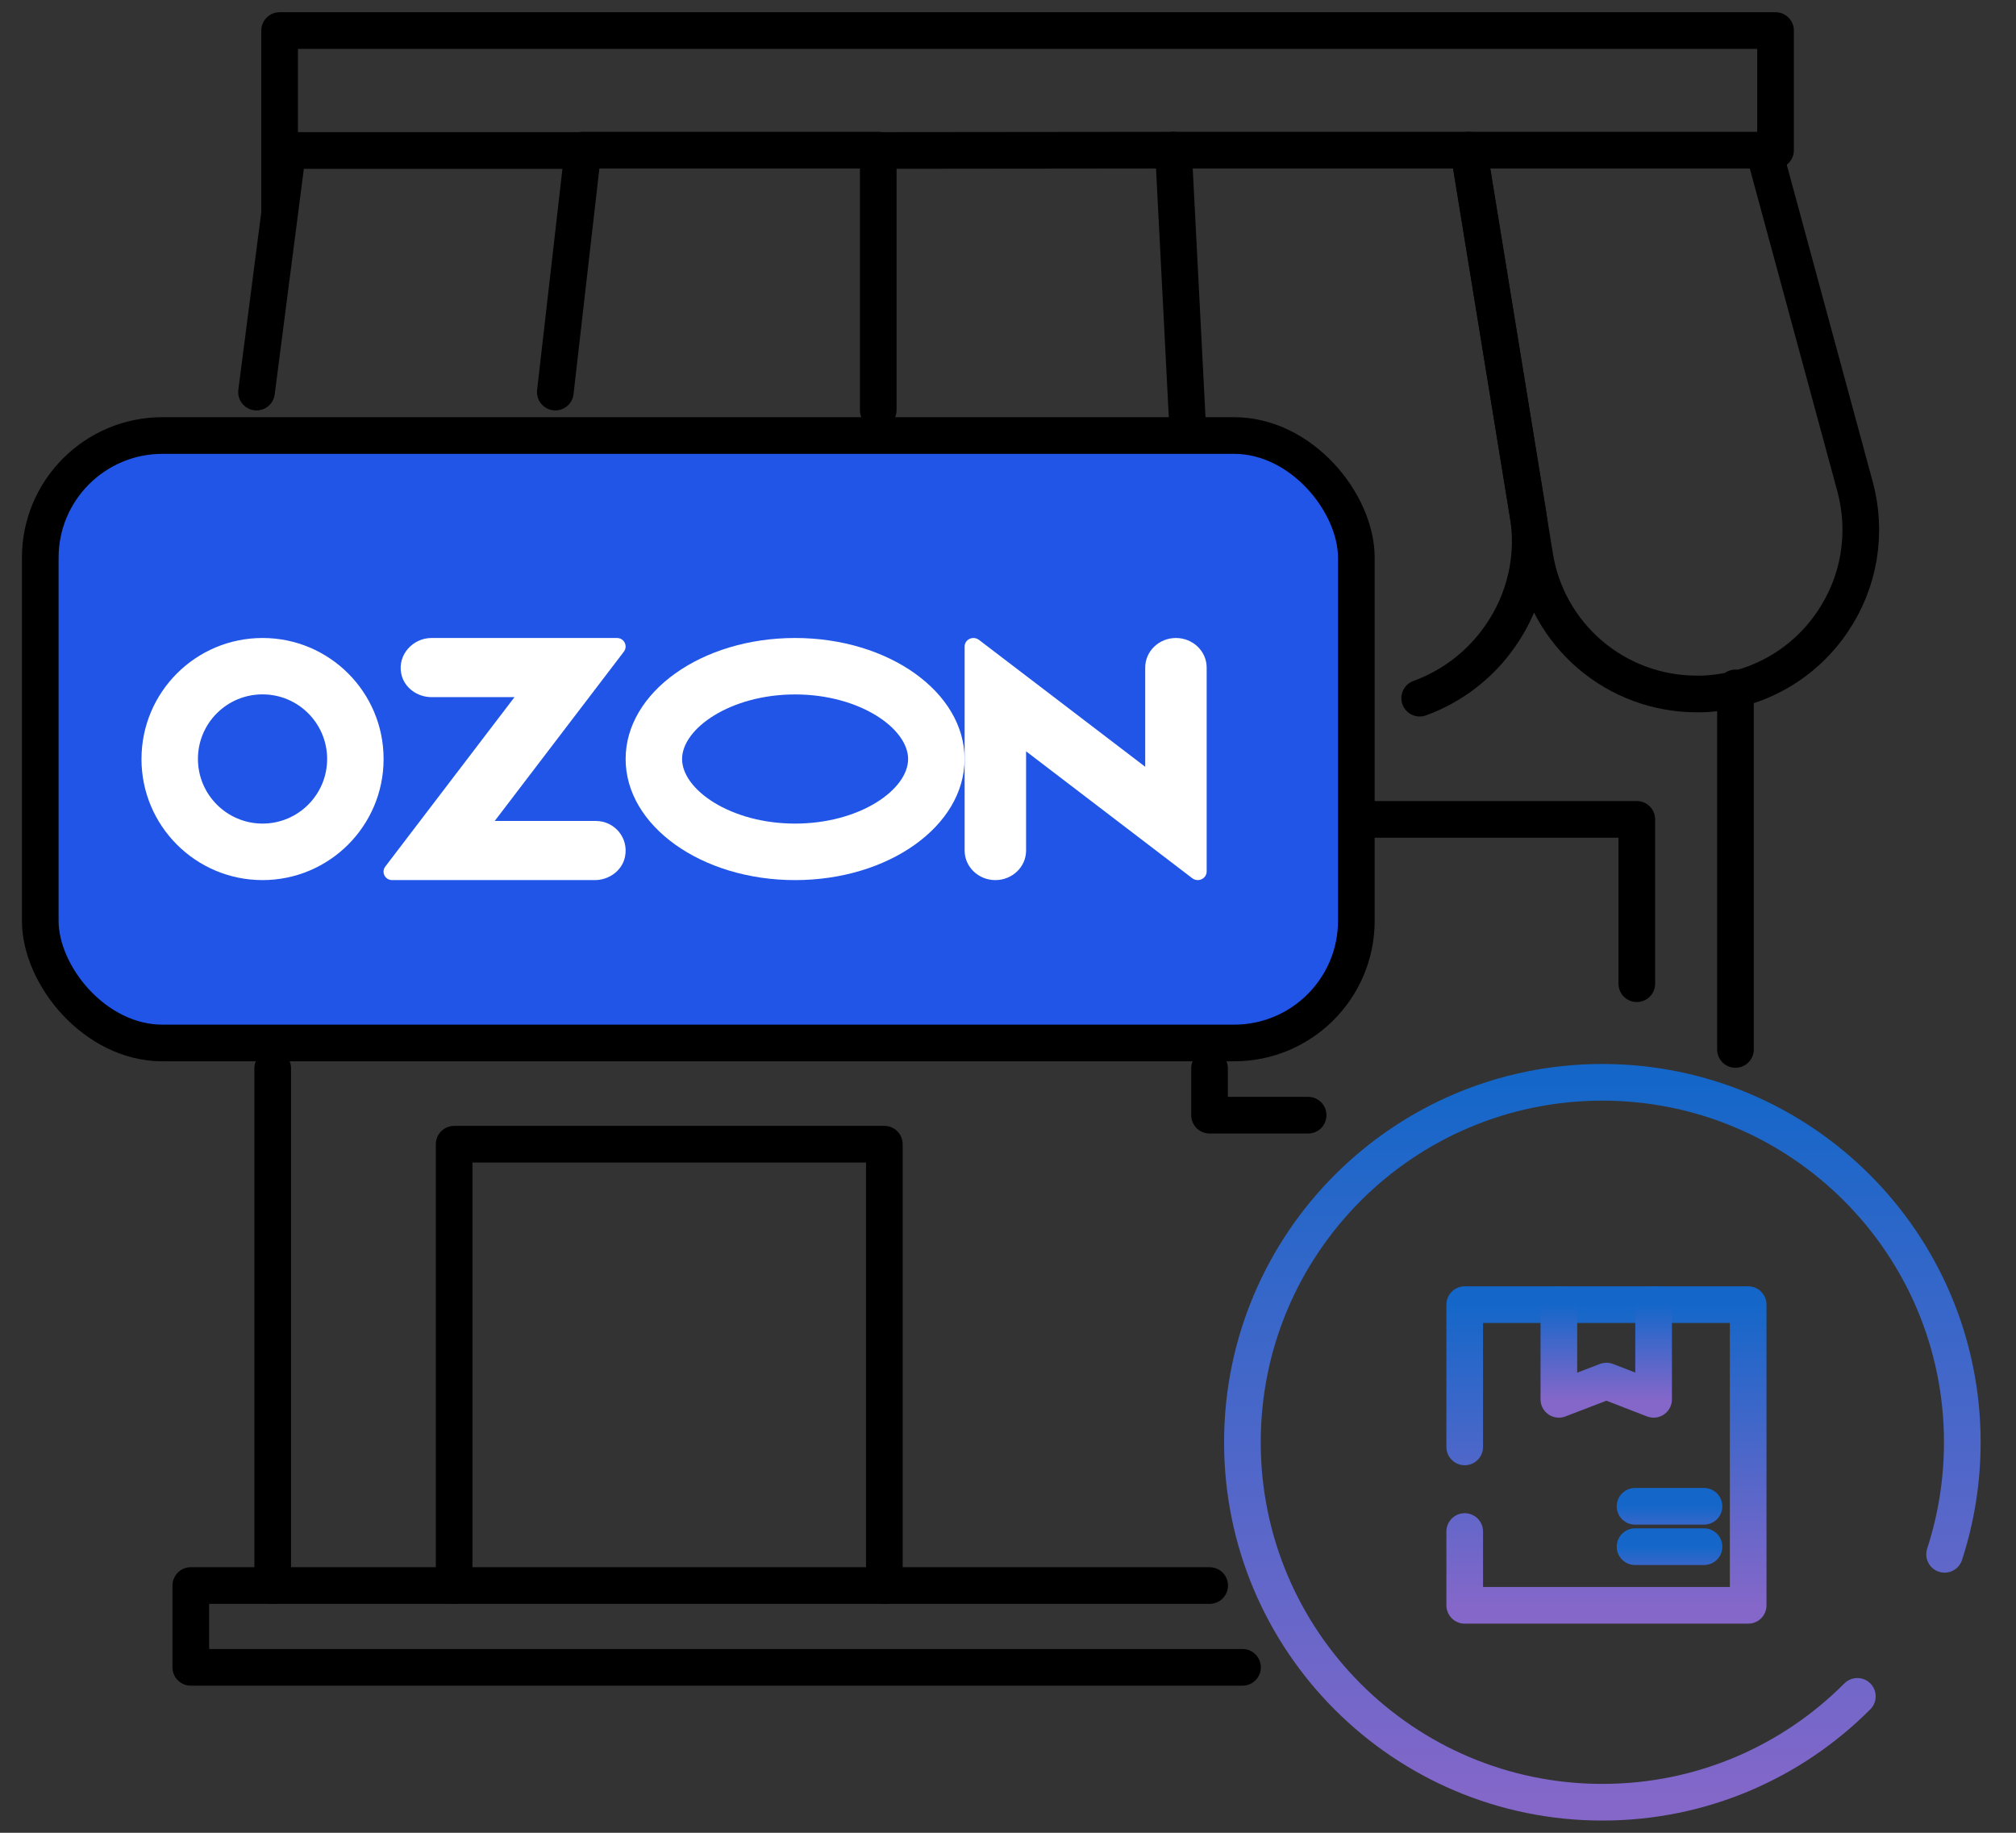 <svg width="33" height="30" viewBox="0 0 33 30" fill="none" xmlns="http://www.w3.org/2000/svg">
<rect x="0" y="0" width="33" height="30" fill="#333333" stroke="none"/>
<path d="M23.976 23.684V21.355H28.616V26.277H23.976V25.069" stroke="url(#paint0_linear_487_10283)" stroke-width="0.6" stroke-linecap="round" stroke-linejoin="round"/>
<path d="M25.517 21.355V22.905L26.296 22.606L27.068 22.905V21.355" stroke="url(#paint1_linear_487_10283)" stroke-width="0.6" stroke-linecap="round" stroke-linejoin="round"/>
<path d="M26.764 24.656H27.893" stroke="url(#paint2_linear_487_10283)" stroke-width="0.6" stroke-linecap="round" stroke-linejoin="round"/>
<path d="M26.764 25.317H27.893" stroke="url(#paint3_linear_487_10283)" stroke-width="0.6" stroke-linecap="round" stroke-linejoin="round"/>
<path d="M31.831 25.442C32.019 24.865 32.121 24.248 32.121 23.608C32.121 20.354 29.483 17.716 26.229 17.716C22.975 17.716 20.337 20.354 20.337 23.608C20.337 26.862 22.975 29.5 26.229 29.5C27.86 29.5 29.336 28.838 30.403 27.767" stroke="url(#paint4_linear_487_10283)" stroke-width="0.6" stroke-linecap="round" stroke-linejoin="round"/>
<path d="M26.793 16.102V13.412H22.208M21.413 18.254H19.799V17.486" stroke="black" stroke-width="0.6" stroke-miterlimit="10" stroke-linecap="round" stroke-linejoin="round"/>
<path d="M4.464 25.953V17.486M7.434 25.953V18.729H14.476V25.953" stroke="black" stroke-width="0.6" stroke-miterlimit="10" stroke-linecap="round" stroke-linejoin="round"/>
<path d="M20.339 27.292H3.123V25.953H19.801M28.408 11.26V17.178" stroke="black" stroke-width="0.6" stroke-miterlimit="10" stroke-linecap="round" stroke-linejoin="round"/>
<path d="M23.239 11.428C23.778 11.232 24.241 10.873 24.565 10.4C24.967 9.821 25.128 9.108 25.012 8.413L24.042 2.458H19.209" stroke="black" stroke-width="0.6" stroke-miterlimit="10" stroke-linecap="round" stroke-linejoin="round"/>
<path d="M9.09 6.418L9.543 2.463H4.71L4.199 6.418" stroke="black" stroke-width="0.6" stroke-miterlimit="10" stroke-linecap="round" stroke-linejoin="round"/>
<path d="M14.375 2.458H9.542" stroke="black" stroke-width="0.6" stroke-miterlimit="10" stroke-linecap="round" stroke-linejoin="round"/>
<path d="M19.448 7.129L19.208 2.458L14.376 2.463V6.714" stroke="black" stroke-width="0.6" stroke-miterlimit="10" stroke-linecap="round" stroke-linejoin="round"/>
<path d="M30.001 10.171C29.781 10.5 29.491 10.776 29.151 10.979C28.812 11.182 28.431 11.308 28.038 11.347C27.948 11.357 27.858 11.361 27.767 11.359C27.13 11.358 26.514 11.131 26.029 10.717C25.544 10.303 25.222 9.731 25.122 9.101L24.04 2.458H28.872L30.366 7.967C30.467 8.339 30.486 8.728 30.424 9.109C30.361 9.489 30.217 9.851 30.001 10.171Z" stroke="black" stroke-width="0.6" stroke-miterlimit="10" stroke-linecap="round" stroke-linejoin="round"/>
<path d="M29.064 2.459V0.5H4.577L4.577 3.438" stroke="black" stroke-width="0.6" stroke-miterlimit="10" stroke-linecap="round" stroke-linejoin="round"/>
<rect x="0.659" y="7.129" width="21.543" height="9.943" rx="2" fill="#2055E8" stroke="black" stroke-width="0.6" stroke-linecap="round" stroke-linejoin="round"/>
<path d="M13.015 10.443C11.483 10.443 10.241 11.33 10.241 12.424C10.241 13.519 11.483 14.406 13.015 14.406C14.547 14.406 15.789 13.519 15.789 12.424C15.789 11.33 14.547 10.443 13.015 10.443ZM13.015 13.481C11.957 13.481 11.165 12.924 11.165 12.424C11.165 11.925 11.957 11.367 13.015 11.367C14.073 11.367 14.865 11.925 14.865 12.424C14.865 12.924 14.075 13.481 13.015 13.481Z" fill="white"/>
<path d="M4.299 10.443C3.204 10.442 2.317 11.329 2.316 12.423C2.315 13.517 3.202 14.405 4.296 14.406C5.39 14.406 6.278 13.52 6.279 12.426V12.423C6.279 11.329 5.392 10.443 4.299 10.443ZM5.355 12.423C5.355 13.007 4.882 13.48 4.299 13.481C3.715 13.481 3.241 13.008 3.24 12.424C3.239 11.84 3.712 11.366 4.296 11.366C4.88 11.365 5.354 11.838 5.355 12.422V12.423Z" fill="white"/>
<path d="M7.063 10.443C6.761 10.443 6.505 10.716 6.568 11.027C6.614 11.255 6.829 11.411 7.063 11.411H8.422L6.307 14.184C6.237 14.275 6.303 14.406 6.418 14.406H9.736C9.97 14.406 10.186 14.25 10.231 14.022C10.294 13.711 10.056 13.438 9.754 13.438H8.098L10.212 10.667C10.282 10.575 10.216 10.443 10.1 10.443H7.063H7.063Z" fill="white"/>
<path d="M19.752 10.927V14.266C19.752 14.297 19.741 14.327 19.721 14.352C19.672 14.413 19.58 14.424 19.517 14.376L16.796 12.298V13.922C16.796 14.189 16.571 14.406 16.293 14.406C16.015 14.406 15.79 14.189 15.79 13.922V10.583C15.79 10.551 15.801 10.519 15.822 10.494C15.873 10.435 15.963 10.426 16.025 10.474L18.746 12.551V10.927C18.746 10.66 18.971 10.443 19.249 10.443C19.527 10.443 19.752 10.66 19.752 10.927Z" fill="white"/>
<defs>
<linearGradient id="paint0_linear_487_10283" x1="26.296" y1="21.355" x2="26.296" y2="26.277" gradientUnits="userSpaceOnUse">
<stop stop-color="#1467C9"/>
<stop offset="1" stop-color="#8467C9"/>
</linearGradient>
<linearGradient id="paint1_linear_487_10283" x1="26.293" y1="21.355" x2="26.293" y2="22.905" gradientUnits="userSpaceOnUse">
<stop stop-color="#1467C9"/>
<stop offset="1" stop-color="#8467C9"/>
</linearGradient>
<linearGradient id="paint2_linear_487_10283" x1="27.328" y1="24.656" x2="27.328" y2="25.656" gradientUnits="userSpaceOnUse">
<stop stop-color="#1467C9"/>
<stop offset="1" stop-color="#8467C9"/>
</linearGradient>
<linearGradient id="paint3_linear_487_10283" x1="27.328" y1="25.317" x2="27.328" y2="26.317" gradientUnits="userSpaceOnUse">
<stop stop-color="#1467C9"/>
<stop offset="1" stop-color="#8467C9"/>
</linearGradient>
<linearGradient id="paint4_linear_487_10283" x1="26.229" y1="17.716" x2="26.229" y2="29.5" gradientUnits="userSpaceOnUse">
<stop stop-color="#1467C9"/>
<stop offset="1" stop-color="#8467C9"/>
</linearGradient>
</defs>
</svg>
